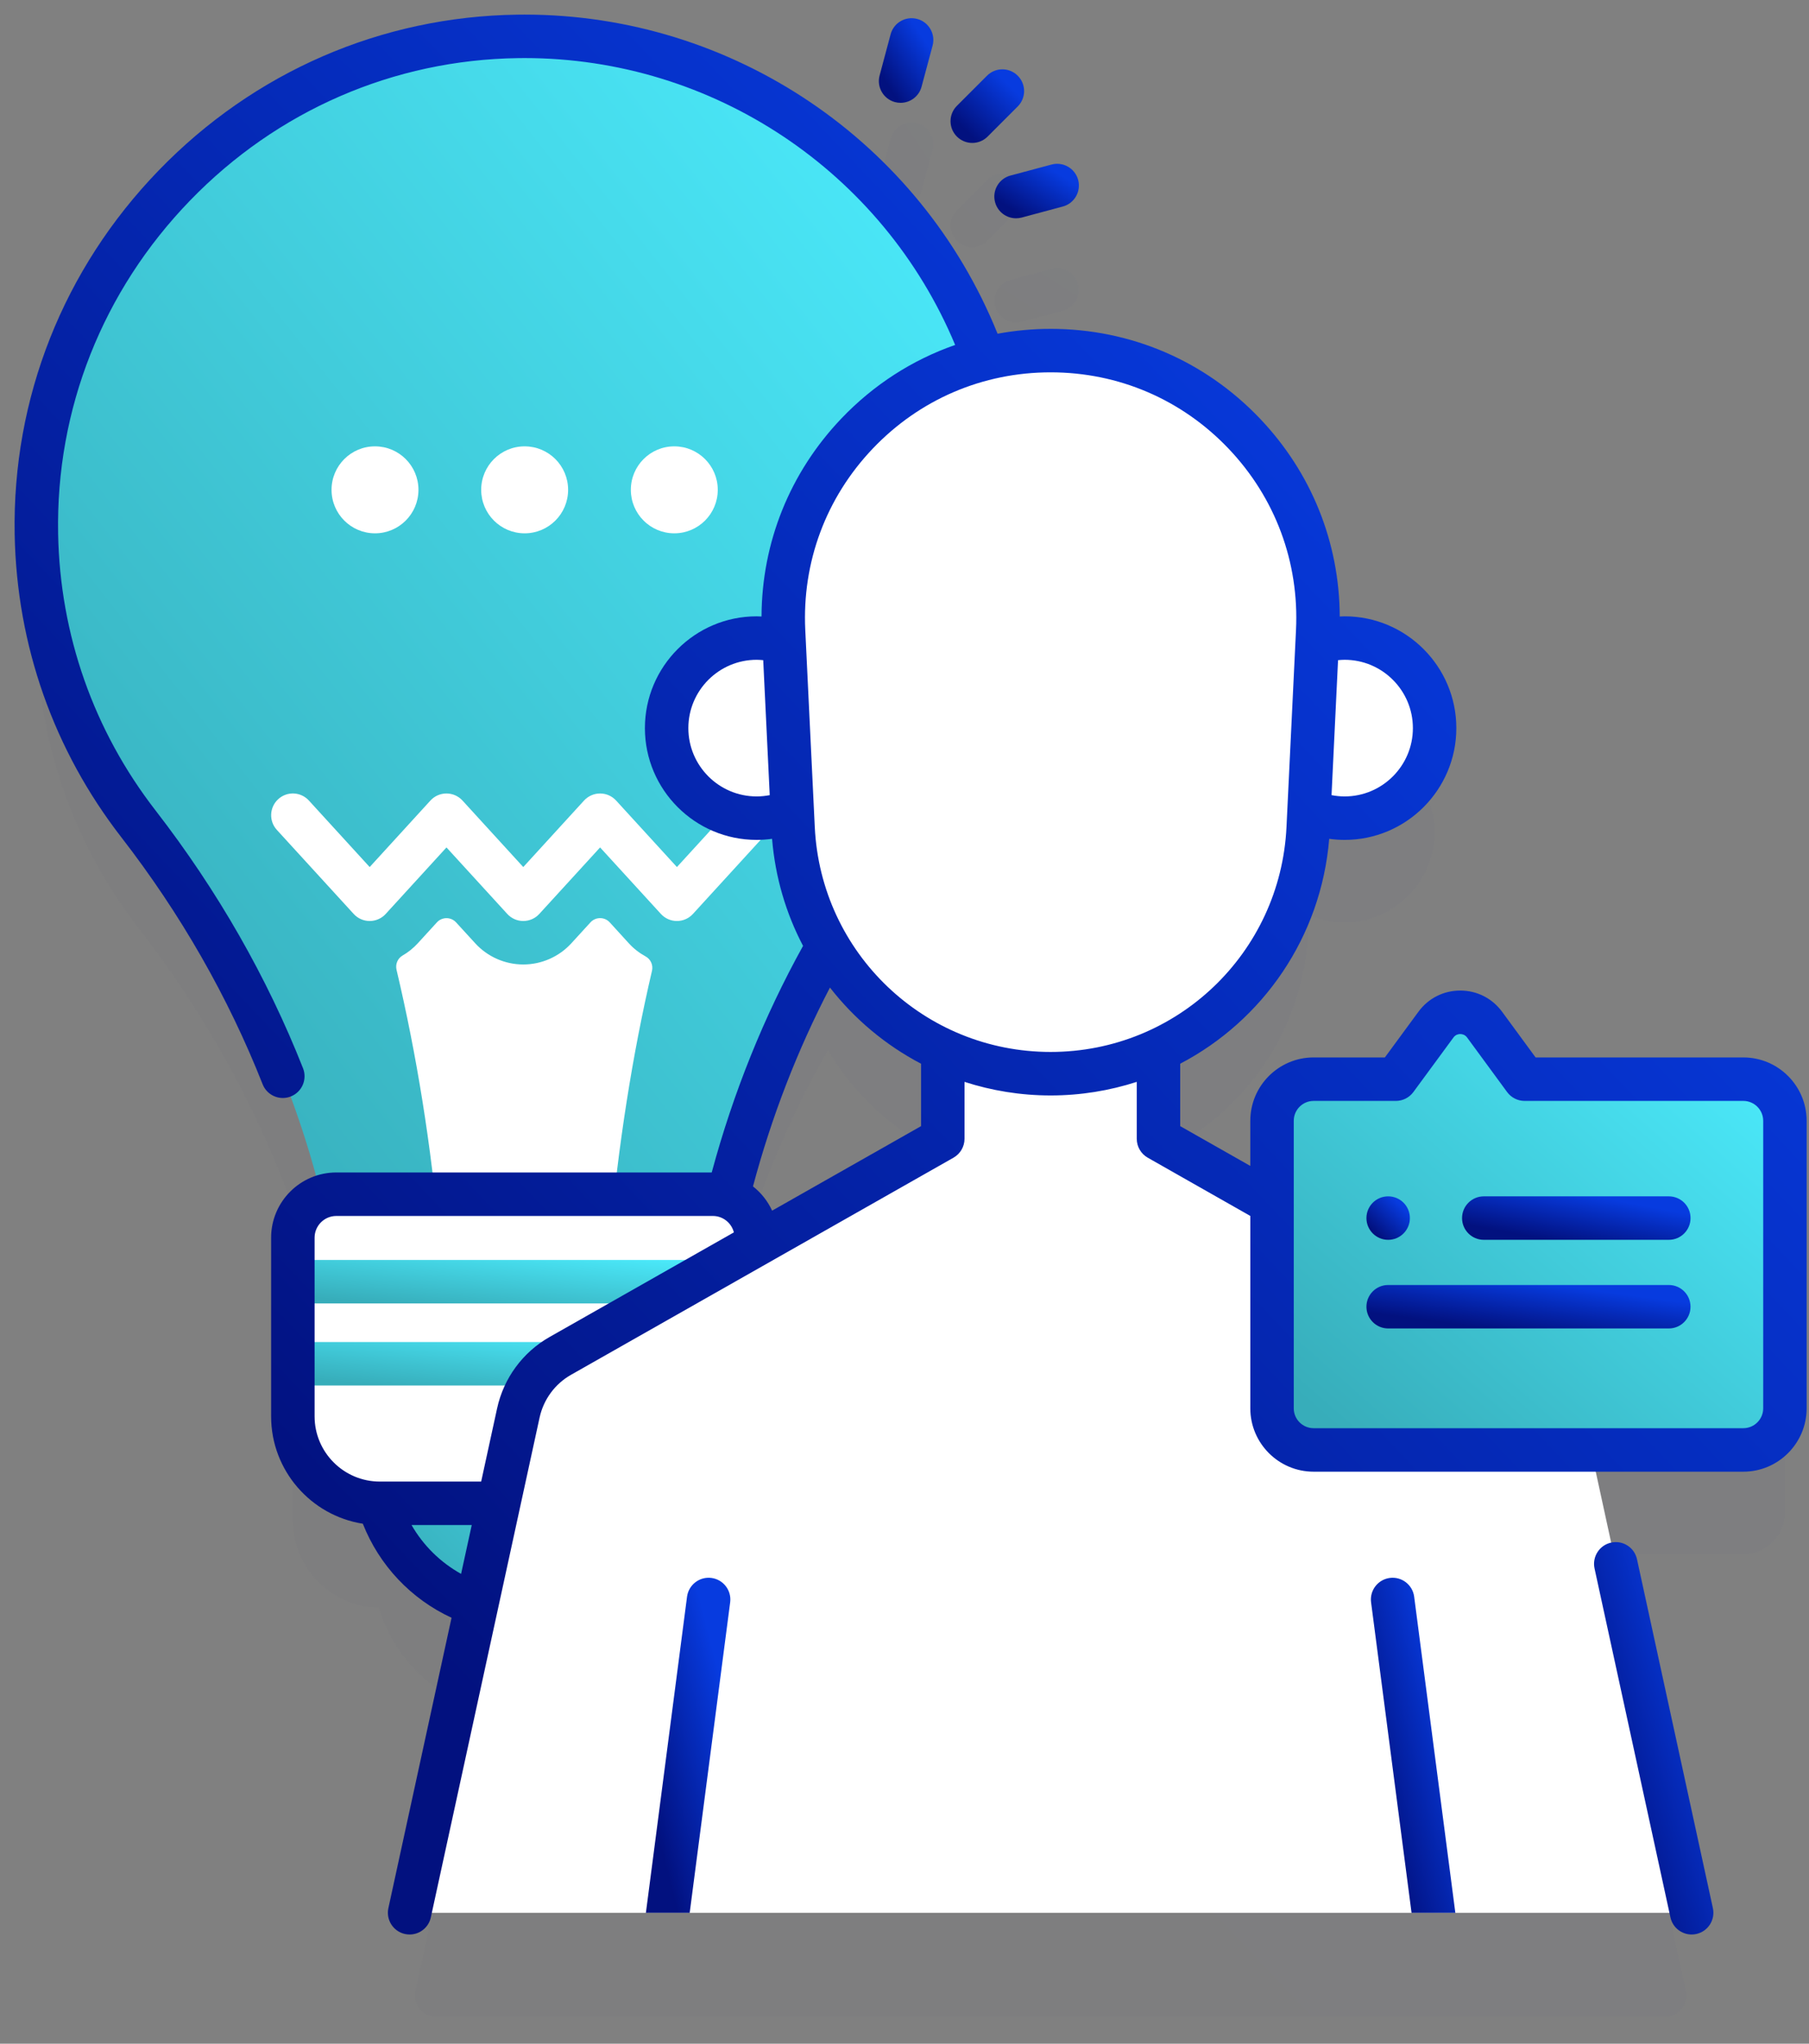 <svg width="62" height="70" viewBox="0 0 62 70" fill="none" xmlns="http://www.w3.org/2000/svg">
<rect x="0" y="0" width="62" height="70" fill="#808080" stroke="none"/>
<g opacity="0.1">
<path opacity="0.1" d="M59.749 40.537H52.254L50.882 38.669C50.468 38.106 49.627 38.106 49.215 38.669L47.842 40.537H45.023C44.235 40.537 43.597 41.175 43.597 41.963V44.787L39.705 42.58V39.541C42.61 38.202 44.673 35.332 44.837 31.938L44.865 31.346C45.266 31.518 45.709 31.609 46.175 31.596C47.768 31.551 49.09 30.256 49.166 28.664C49.251 26.892 47.839 25.429 46.086 25.429C45.757 25.429 45.441 25.481 45.144 25.577L45.156 25.323C45.407 20.126 41.359 15.666 36.157 15.584C35.315 15.57 34.5 15.672 33.724 15.871C31.394 9.415 25.207 4.803 17.945 4.818C8.696 4.838 1.078 12.62 1.249 21.868C1.318 25.605 2.612 29.044 4.748 31.797C7.691 35.594 9.86 39.924 11.017 44.569C10.447 44.778 10.038 45.324 10.038 45.967V52.088C10.038 53.72 11.353 55.045 12.98 55.065C13.466 56.697 14.728 57.994 16.339 58.528L14.236 68.187C14.135 68.651 14.489 69.09 14.964 69.09H57.055C57.53 69.09 57.883 68.651 57.782 68.187L54.529 53.237H59.749C60.537 53.237 61.175 52.599 61.175 51.812V41.963C61.175 41.175 60.537 40.537 59.749 40.537ZM32.313 42.58L25.922 46.204V45.967C25.922 45.326 25.517 44.781 24.949 44.571C25.701 41.558 26.845 38.658 28.377 35.971C29.29 37.531 30.666 38.782 32.313 39.541V42.58Z" fill="url(#paint0_linear_6709_3900)"/>
<path opacity="0.1" d="M33.323 8.47C33.513 8.47 33.704 8.397 33.849 8.252L34.881 7.22C35.172 6.93 35.172 6.458 34.881 6.167C34.59 5.876 34.119 5.877 33.828 6.167L32.796 7.199C32.505 7.49 32.505 7.961 32.796 8.252C32.941 8.397 33.132 8.47 33.323 8.47Z" fill="url(#paint1_linear_6709_3900)"/>
<path opacity="0.1" d="M30.673 7.07C30.738 7.087 30.803 7.096 30.866 7.096C31.195 7.096 31.496 6.876 31.585 6.543L31.963 5.134C32.069 4.737 31.833 4.328 31.436 4.222C31.038 4.115 30.631 4.352 30.524 4.749L30.147 6.158C30.04 6.555 30.276 6.964 30.673 7.07Z" fill="url(#paint2_linear_6709_3900)"/>
<path opacity="0.1" d="M34.104 10.498C34.193 10.831 34.494 11.051 34.822 11.051C34.886 11.051 34.951 11.042 35.016 11.025L36.425 10.648C36.822 10.541 37.058 10.133 36.952 9.735C36.845 9.338 36.437 9.103 36.04 9.209L34.63 9.587C34.233 9.693 33.997 10.101 34.104 10.498Z" fill="url(#paint3_linear_6709_3900)"/>
</g>
<path d="M17.742 1.245C8.516 1.373 1.079 9.067 1.249 18.292C1.318 22.03 2.613 25.468 4.748 28.222C8 32.416 10.31 37.261 11.351 42.465H24.612C25.664 37.332 27.838 32.477 31.096 28.371C33.362 25.517 34.715 21.905 34.715 17.977C34.715 8.656 27.093 1.115 17.742 1.245Z" fill="url(#paint4_linear_6709_3900)"/>
<path d="M22.346 33.25C21.672 36.134 21.186 39.245 20.896 42.466H15.065C14.78 39.217 14.276 36.111 13.59 33.215C13.546 33.026 13.627 32.828 13.795 32.73C13.988 32.619 14.165 32.477 14.319 32.309L14.973 31.594C15.15 31.4 15.455 31.4 15.632 31.594L16.287 32.309C16.708 32.77 17.308 33.035 17.935 33.035C18.561 33.035 19.161 32.77 19.582 32.309L20.238 31.592C20.415 31.399 20.721 31.399 20.898 31.593L21.552 32.31C21.718 32.492 21.912 32.642 22.125 32.758C22.301 32.854 22.391 33.054 22.346 33.25Z" fill="white"/>
<path d="M23.2 31.546C22.991 31.546 22.792 31.458 22.651 31.304L20.567 29.026L18.484 31.303C18.343 31.458 18.143 31.546 17.934 31.546C17.725 31.546 17.526 31.458 17.385 31.303L15.302 29.026L13.22 31.303C13.079 31.458 12.879 31.546 12.67 31.546C12.461 31.546 12.262 31.458 12.121 31.303L9.488 28.425C9.211 28.122 9.232 27.651 9.535 27.373C9.839 27.095 10.309 27.116 10.587 27.42L12.67 29.698L14.752 27.42C14.893 27.266 15.092 27.178 15.302 27.178C15.51 27.178 15.71 27.266 15.851 27.42L17.934 29.698L20.017 27.42C20.158 27.266 20.358 27.178 20.567 27.178C20.776 27.178 20.975 27.266 21.116 27.42L23.2 29.698L25.284 27.42C25.561 27.116 26.032 27.095 26.336 27.373C26.639 27.651 26.66 28.122 26.382 28.425L23.749 31.304C23.609 31.458 23.409 31.546 23.2 31.546Z" fill="white"/>
<path d="M17.982 55.218C20.863 55.218 23.199 52.883 23.199 50.002C23.199 47.121 20.863 44.785 17.982 44.785C15.101 44.785 12.766 47.121 12.766 50.002C12.766 52.883 15.101 55.218 17.982 55.218Z" fill="url(#paint5_linear_6709_3900)"/>
<path d="M25.924 42.393V48.513C25.924 50.158 24.591 51.492 22.945 51.492H13.018C11.373 51.492 10.039 50.158 10.039 48.513V42.393C10.039 41.571 10.706 40.903 11.528 40.903H24.434C25.258 40.903 25.924 41.571 25.924 42.393Z" fill="white"/>
<path d="M10.039 43.156H25.924V44.645H10.039V43.156Z" fill="url(#paint6_linear_6709_3900)"/>
<path d="M10.039 45.967H25.924V47.456H10.039V45.967Z" fill="url(#paint7_linear_6709_3900)"/>
<path d="M57.978 65.516H14.039L17.765 48.399C17.944 47.571 18.468 46.859 19.205 46.44L32.312 39.006V34.535H39.705V39.006L52.812 46.44C53.549 46.859 54.073 47.571 54.254 48.399L57.978 65.516Z" fill="white"/>
<path d="M46.084 28.023C47.788 28.023 49.169 26.642 49.169 24.939C49.169 23.235 47.788 21.855 46.084 21.855C44.381 21.855 43 23.235 43 24.939C43 26.642 44.381 28.023 46.084 28.023Z" fill="white"/>
<path d="M25.932 28.023C27.635 28.023 29.016 26.642 29.016 24.939C29.016 23.235 27.635 21.855 25.932 21.855C24.229 21.855 22.848 23.235 22.848 24.939C22.848 26.642 24.229 28.023 25.932 28.023Z" fill="white"/>
<path d="M26.855 21.613L27.18 28.363C27.408 33.073 31.293 36.775 36.008 36.775C40.723 36.775 44.608 33.073 44.836 28.363L45.161 21.613C45.413 16.385 41.242 12.008 36.008 12.008C30.773 12.008 26.602 16.385 26.855 21.613Z" fill="white"/>
<path d="M12.852 18.267C13.675 18.267 14.342 17.6 14.342 16.777C14.342 15.955 13.675 15.288 12.852 15.288C12.03 15.288 11.363 15.955 11.363 16.777C11.363 17.6 12.03 18.267 12.852 18.267Z" fill="white"/>
<path d="M17.981 18.267C18.804 18.267 19.471 17.6 19.471 16.777C19.471 15.955 18.804 15.288 17.981 15.288C17.159 15.288 16.492 15.955 16.492 16.777C16.492 17.6 17.159 18.267 17.981 18.267Z" fill="white"/>
<path d="M23.11 18.267C23.933 18.267 24.6 17.6 24.6 16.777C24.6 15.955 23.933 15.288 23.11 15.288C22.288 15.288 21.621 15.955 21.621 16.777C21.621 17.6 22.288 18.267 23.11 18.267Z" fill="white"/>
<path d="M61.175 48.237V38.389C61.175 37.601 60.537 36.963 59.75 36.963H52.254L50.882 35.095C50.468 34.532 49.628 34.532 49.215 35.095L47.842 36.963H45.023C44.236 36.963 43.598 37.601 43.598 38.389V48.237C43.598 49.025 44.236 49.663 45.023 49.663H59.75C60.537 49.663 61.175 49.025 61.175 48.237Z" fill="url(#paint8_linear_6709_3900)"/>
<path d="M47.633 54.047C47.225 54.101 46.938 54.474 46.991 54.882L48.378 65.516H49.879L48.468 54.69C48.415 54.282 48.041 53.994 47.633 54.047Z" fill="url(#paint9_linear_6709_3900)"/>
<path d="M24.383 54.047C23.975 53.994 23.601 54.282 23.547 54.69L22.137 65.516H23.638L25.025 54.882C25.078 54.474 24.791 54.101 24.383 54.047Z" fill="url(#paint10_linear_6709_3900)"/>
<path d="M56.105 53.406C56.018 53.004 55.621 52.749 55.219 52.837C54.817 52.924 54.563 53.321 54.65 53.723L57.251 65.674C57.327 66.022 57.635 66.26 57.977 66.26C58.03 66.26 58.083 66.255 58.136 66.243C58.538 66.156 58.793 65.759 58.706 65.357L56.105 53.406Z" fill="url(#paint11_linear_6709_3900)"/>
<path d="M33.323 4.896C33.513 4.896 33.704 4.823 33.849 4.678L34.881 3.646C35.172 3.355 35.172 2.884 34.881 2.593C34.59 2.302 34.119 2.302 33.828 2.593L32.796 3.625C32.505 3.916 32.505 4.387 32.796 4.678C32.941 4.823 33.132 4.896 33.323 4.896Z" fill="url(#paint12_linear_6709_3900)"/>
<path d="M30.673 3.497C30.738 3.514 30.803 3.522 30.866 3.522C31.195 3.522 31.496 3.303 31.585 2.97L31.963 1.561C32.069 1.163 31.833 0.755 31.436 0.649C31.038 0.542 30.631 0.778 30.524 1.175L30.147 2.585C30.04 2.982 30.276 3.39 30.673 3.497Z" fill="url(#paint13_linear_6709_3900)"/>
<path d="M34.104 6.925C34.193 7.258 34.494 7.477 34.822 7.477C34.886 7.477 34.951 7.469 35.016 7.452L36.425 7.074C36.822 6.968 37.058 6.559 36.952 6.162C36.845 5.765 36.437 5.53 36.04 5.636L34.63 6.013C34.233 6.12 33.997 6.528 34.104 6.925Z" fill="url(#paint14_linear_6709_3900)"/>
<path d="M57.196 40.977H50.854C50.443 40.977 50.109 41.31 50.109 41.721C50.109 42.133 50.443 42.466 50.854 42.466H57.196C57.607 42.466 57.94 42.133 57.94 41.721C57.94 41.31 57.607 40.977 57.196 40.977Z" fill="url(#paint15_linear_6709_3900)"/>
<path d="M47.577 42.466C47.988 42.466 48.321 42.132 48.321 41.721C48.321 41.31 47.988 40.977 47.577 40.977C47.165 40.977 46.832 41.31 46.832 41.721C46.832 42.132 47.165 42.466 47.577 42.466Z" fill="url(#paint16_linear_6709_3900)"/>
<path d="M57.195 44.013H47.577C47.166 44.013 46.832 44.346 46.832 44.757C46.832 45.169 47.166 45.502 47.577 45.502H57.195C57.606 45.502 57.939 45.169 57.939 44.757C57.939 44.346 57.606 44.013 57.195 44.013Z" fill="url(#paint17_linear_6709_3900)"/>
<path d="M59.749 36.219H52.63L51.481 34.654C51.142 34.193 50.619 33.928 50.047 33.928C50.047 33.928 50.046 33.928 50.046 33.928C49.474 33.929 48.952 34.193 48.614 34.654L47.464 36.219H45.022C43.825 36.219 42.852 37.192 42.852 38.389V39.935L40.449 38.572V36.434C43.278 34.956 45.278 32.102 45.556 28.731C45.73 28.755 45.906 28.768 46.085 28.768C48.196 28.768 49.913 27.05 49.913 24.939C49.913 22.828 48.196 21.11 46.085 21.11C46.028 21.11 45.973 21.114 45.917 21.116C45.907 18.579 44.947 16.189 43.182 14.337C41.294 12.355 38.746 11.264 36.008 11.264C35.391 11.264 34.783 11.322 34.19 11.431C31.53 4.842 25.116 0.5 17.977 0.5C17.895 0.5 17.813 0.501 17.731 0.502C13.073 0.566 8.709 2.46 5.442 5.834C2.171 9.212 0.417 13.642 0.503 18.308C0.574 22.101 1.838 25.687 4.159 28.679C6.192 31.303 7.821 34.149 9.001 37.137C9.116 37.43 9.397 37.608 9.693 37.608C9.784 37.608 9.877 37.592 9.966 37.556C10.349 37.405 10.537 36.972 10.386 36.59C9.154 33.471 7.455 30.502 5.336 27.766C3.213 25.03 2.057 21.749 1.992 18.28C1.913 14.014 3.519 9.962 6.512 6.87C9.501 3.783 13.493 2.05 17.752 1.991C17.827 1.99 17.902 1.989 17.977 1.989C24.444 1.989 30.261 5.886 32.736 11.815C31.273 12.324 29.941 13.177 28.835 14.336C27.07 16.189 26.11 18.579 26.1 21.116C26.044 21.114 25.988 21.11 25.932 21.11C23.821 21.11 22.103 22.828 22.103 24.939C22.103 27.05 23.821 28.768 25.932 28.768C26.111 28.768 26.287 28.755 26.461 28.731C26.57 30.049 26.94 31.289 27.523 32.398C26.182 34.818 25.131 37.424 24.393 40.159H11.526C10.295 40.159 9.292 41.161 9.292 42.393V48.513C9.292 50.368 10.657 51.911 12.435 52.19C12.998 53.616 14.088 54.771 15.476 55.411L13.311 65.357C13.224 65.759 13.479 66.155 13.88 66.243C13.934 66.254 13.987 66.26 14.04 66.26C14.382 66.26 14.69 66.022 14.766 65.674L18.493 48.556C18.628 47.935 19.021 47.4 19.573 47.088L32.679 39.653C32.913 39.52 33.057 39.273 33.057 39.005V37.056C33.987 37.356 34.979 37.521 36.009 37.521C37.038 37.521 38.029 37.356 38.96 37.056V39.005C38.96 39.273 39.104 39.521 39.337 39.653L42.852 41.648V48.238C42.852 49.434 43.825 50.408 45.022 50.408H59.749C60.945 50.408 61.919 49.434 61.919 48.238V38.389C61.919 37.192 60.945 36.219 59.749 36.219ZM48.424 24.939C48.424 26.229 47.375 27.279 46.085 27.279C45.932 27.279 45.782 27.263 45.636 27.235L45.859 22.612C45.934 22.605 46.009 22.599 46.085 22.599C47.375 22.599 48.424 23.649 48.424 24.939ZM23.592 24.939C23.592 23.649 24.642 22.599 25.932 22.599C26.008 22.599 26.083 22.605 26.158 22.612L26.381 27.235C26.235 27.263 26.085 27.279 25.932 27.279C24.642 27.279 23.592 26.229 23.592 24.939ZM14.105 52.236H16.168L15.803 53.908C15.095 53.515 14.508 52.936 14.105 52.236ZM18.838 45.793C17.919 46.313 17.262 47.205 17.037 48.24L16.491 50.746H13.016C11.784 50.746 10.782 49.744 10.782 48.513V42.393C10.782 41.983 11.116 41.649 11.526 41.649H24.432C24.78 41.649 25.07 41.889 25.152 42.211L18.838 45.793ZM31.567 38.572L26.463 41.467C26.313 41.14 26.087 40.856 25.807 40.636C26.444 38.25 27.329 35.966 28.445 33.826C29.285 34.904 30.349 35.797 31.567 36.434V38.572H31.567ZM36.008 36.031C31.684 36.031 28.133 32.648 27.925 28.328L27.599 21.578C27.487 19.255 28.309 17.048 29.913 15.364C31.518 13.68 33.682 12.753 36.009 12.753C38.334 12.753 40.499 13.68 42.104 15.364C43.708 17.048 44.53 19.255 44.418 21.578L44.092 28.328C43.884 32.648 40.333 36.031 36.008 36.031ZM60.43 48.238C60.43 48.613 60.124 48.918 59.749 48.918H45.022C44.647 48.918 44.341 48.613 44.341 48.238V38.389C44.341 38.014 44.647 37.708 45.022 37.708H47.841C48.078 37.708 48.301 37.595 48.441 37.404L49.815 35.535C49.89 35.433 49.992 35.418 50.047 35.418H50.047C50.102 35.418 50.206 35.433 50.281 35.535L51.653 37.404C51.793 37.595 52.016 37.708 52.253 37.708H59.749C60.124 37.708 60.43 38.014 60.43 38.389V48.238Z" fill="url(#paint18_linear_6709_3900)"/>
<defs>
<linearGradient id="paint0_linear_6709_3900" x1="31.362" y1="-0.028" x2="-7.192" y2="36.428" gradientUnits="userSpaceOnUse">
<stop stop-color="#073BDF"/>
<stop offset="1" stop-color="#02117F"/>
</linearGradient>
<linearGradient id="paint1_linear_6709_3900" x1="33.845" y1="5.759" x2="32.331" y2="7.295" gradientUnits="userSpaceOnUse">
<stop stop-color="#073BDF"/>
<stop offset="1" stop-color="#02117F"/>
</linearGradient>
<linearGradient id="paint2_linear_6709_3900" x1="31.059" y1="3.978" x2="29.465" y2="5.019" gradientUnits="userSpaceOnUse">
<stop stop-color="#073BDF"/>
<stop offset="1" stop-color="#02117F"/>
</linearGradient>
<linearGradient id="paint3_linear_6709_3900" x1="35.535" y1="9.043" x2="34.52" y2="10.642" gradientUnits="userSpaceOnUse">
<stop stop-color="#073BDF"/>
<stop offset="1" stop-color="#02117F"/>
</linearGradient>
<linearGradient id="paint4_linear_6709_3900" x1="18.392" y1="56.961" x2="52.366" y2="30.204" gradientUnits="userSpaceOnUse">
<stop stop-color="#37ADBA"/>
<stop offset="1" stop-color="#4BEAFB"/>
</linearGradient>
<linearGradient id="paint5_linear_6709_3900" x1="18.111" y1="58.887" x2="26.951" y2="50.311" gradientUnits="userSpaceOnUse">
<stop stop-color="#37ADBA"/>
<stop offset="1" stop-color="#4BEAFB"/>
</linearGradient>
<linearGradient id="paint6_linear_6709_3900" x1="18.177" y1="45.169" x2="18.419" y2="42.667" gradientUnits="userSpaceOnUse">
<stop stop-color="#37ADBA"/>
<stop offset="1" stop-color="#4BEAFB"/>
</linearGradient>
<linearGradient id="paint7_linear_6709_3900" x1="18.177" y1="47.98" x2="18.419" y2="45.478" gradientUnits="userSpaceOnUse">
<stop stop-color="#37ADBA"/>
<stop offset="1" stop-color="#4BEAFB"/>
</linearGradient>
<linearGradient id="paint8_linear_6709_3900" x1="52.603" y1="54.934" x2="65.206" y2="40.598" gradientUnits="userSpaceOnUse">
<stop stop-color="#37ADBA"/>
<stop offset="1" stop-color="#4BEAFB"/>
</linearGradient>
<linearGradient id="paint9_linear_6709_3900" x1="48.439" y1="53.176" x2="45.129" y2="54.023" gradientUnits="userSpaceOnUse">
<stop stop-color="#073BDF"/>
<stop offset="1" stop-color="#02117F"/>
</linearGradient>
<linearGradient id="paint10_linear_6709_3900" x1="23.591" y1="53.176" x2="20.281" y2="54.023" gradientUnits="userSpaceOnUse">
<stop stop-color="#073BDF"/>
<stop offset="1" stop-color="#02117F"/>
</linearGradient>
<linearGradient id="paint11_linear_6709_3900" x1="56.688" y1="51.806" x2="52.138" y2="53.21" gradientUnits="userSpaceOnUse">
<stop stop-color="#073BDF"/>
<stop offset="1" stop-color="#02117F"/>
</linearGradient>
<linearGradient id="paint12_linear_6709_3900" x1="33.845" y1="2.185" x2="32.331" y2="3.721" gradientUnits="userSpaceOnUse">
<stop stop-color="#073BDF"/>
<stop offset="1" stop-color="#02117F"/>
</linearGradient>
<linearGradient id="paint13_linear_6709_3900" x1="31.059" y1="0.404" x2="29.465" y2="1.446" gradientUnits="userSpaceOnUse">
<stop stop-color="#073BDF"/>
<stop offset="1" stop-color="#02117F"/>
</linearGradient>
<linearGradient id="paint14_linear_6709_3900" x1="35.535" y1="5.47" x2="34.52" y2="7.068" gradientUnits="userSpaceOnUse">
<stop stop-color="#073BDF"/>
<stop offset="1" stop-color="#02117F"/>
</linearGradient>
<linearGradient id="paint15_linear_6709_3900" x1="54.045" y1="40.864" x2="53.721" y2="42.593" gradientUnits="userSpaceOnUse">
<stop stop-color="#073BDF"/>
<stop offset="1" stop-color="#02117F"/>
</linearGradient>
<linearGradient id="paint16_linear_6709_3900" x1="47.58" y1="40.864" x2="46.686" y2="41.772" gradientUnits="userSpaceOnUse">
<stop stop-color="#073BDF"/>
<stop offset="1" stop-color="#02117F"/>
</linearGradient>
<linearGradient id="paint17_linear_6709_3900" x1="52.414" y1="43.9" x2="52.181" y2="45.659" gradientUnits="userSpaceOnUse">
<stop stop-color="#073BDF"/>
<stop offset="1" stop-color="#02117F"/>
</linearGradient>
<linearGradient id="paint18_linear_6709_3900" x1="31.365" y1="-4.458" x2="-8.086" y2="32.908" gradientUnits="userSpaceOnUse">
<stop stop-color="#073BDF"/>
<stop offset="1" stop-color="#02117F"/>
</linearGradient>
</defs>
</svg>
